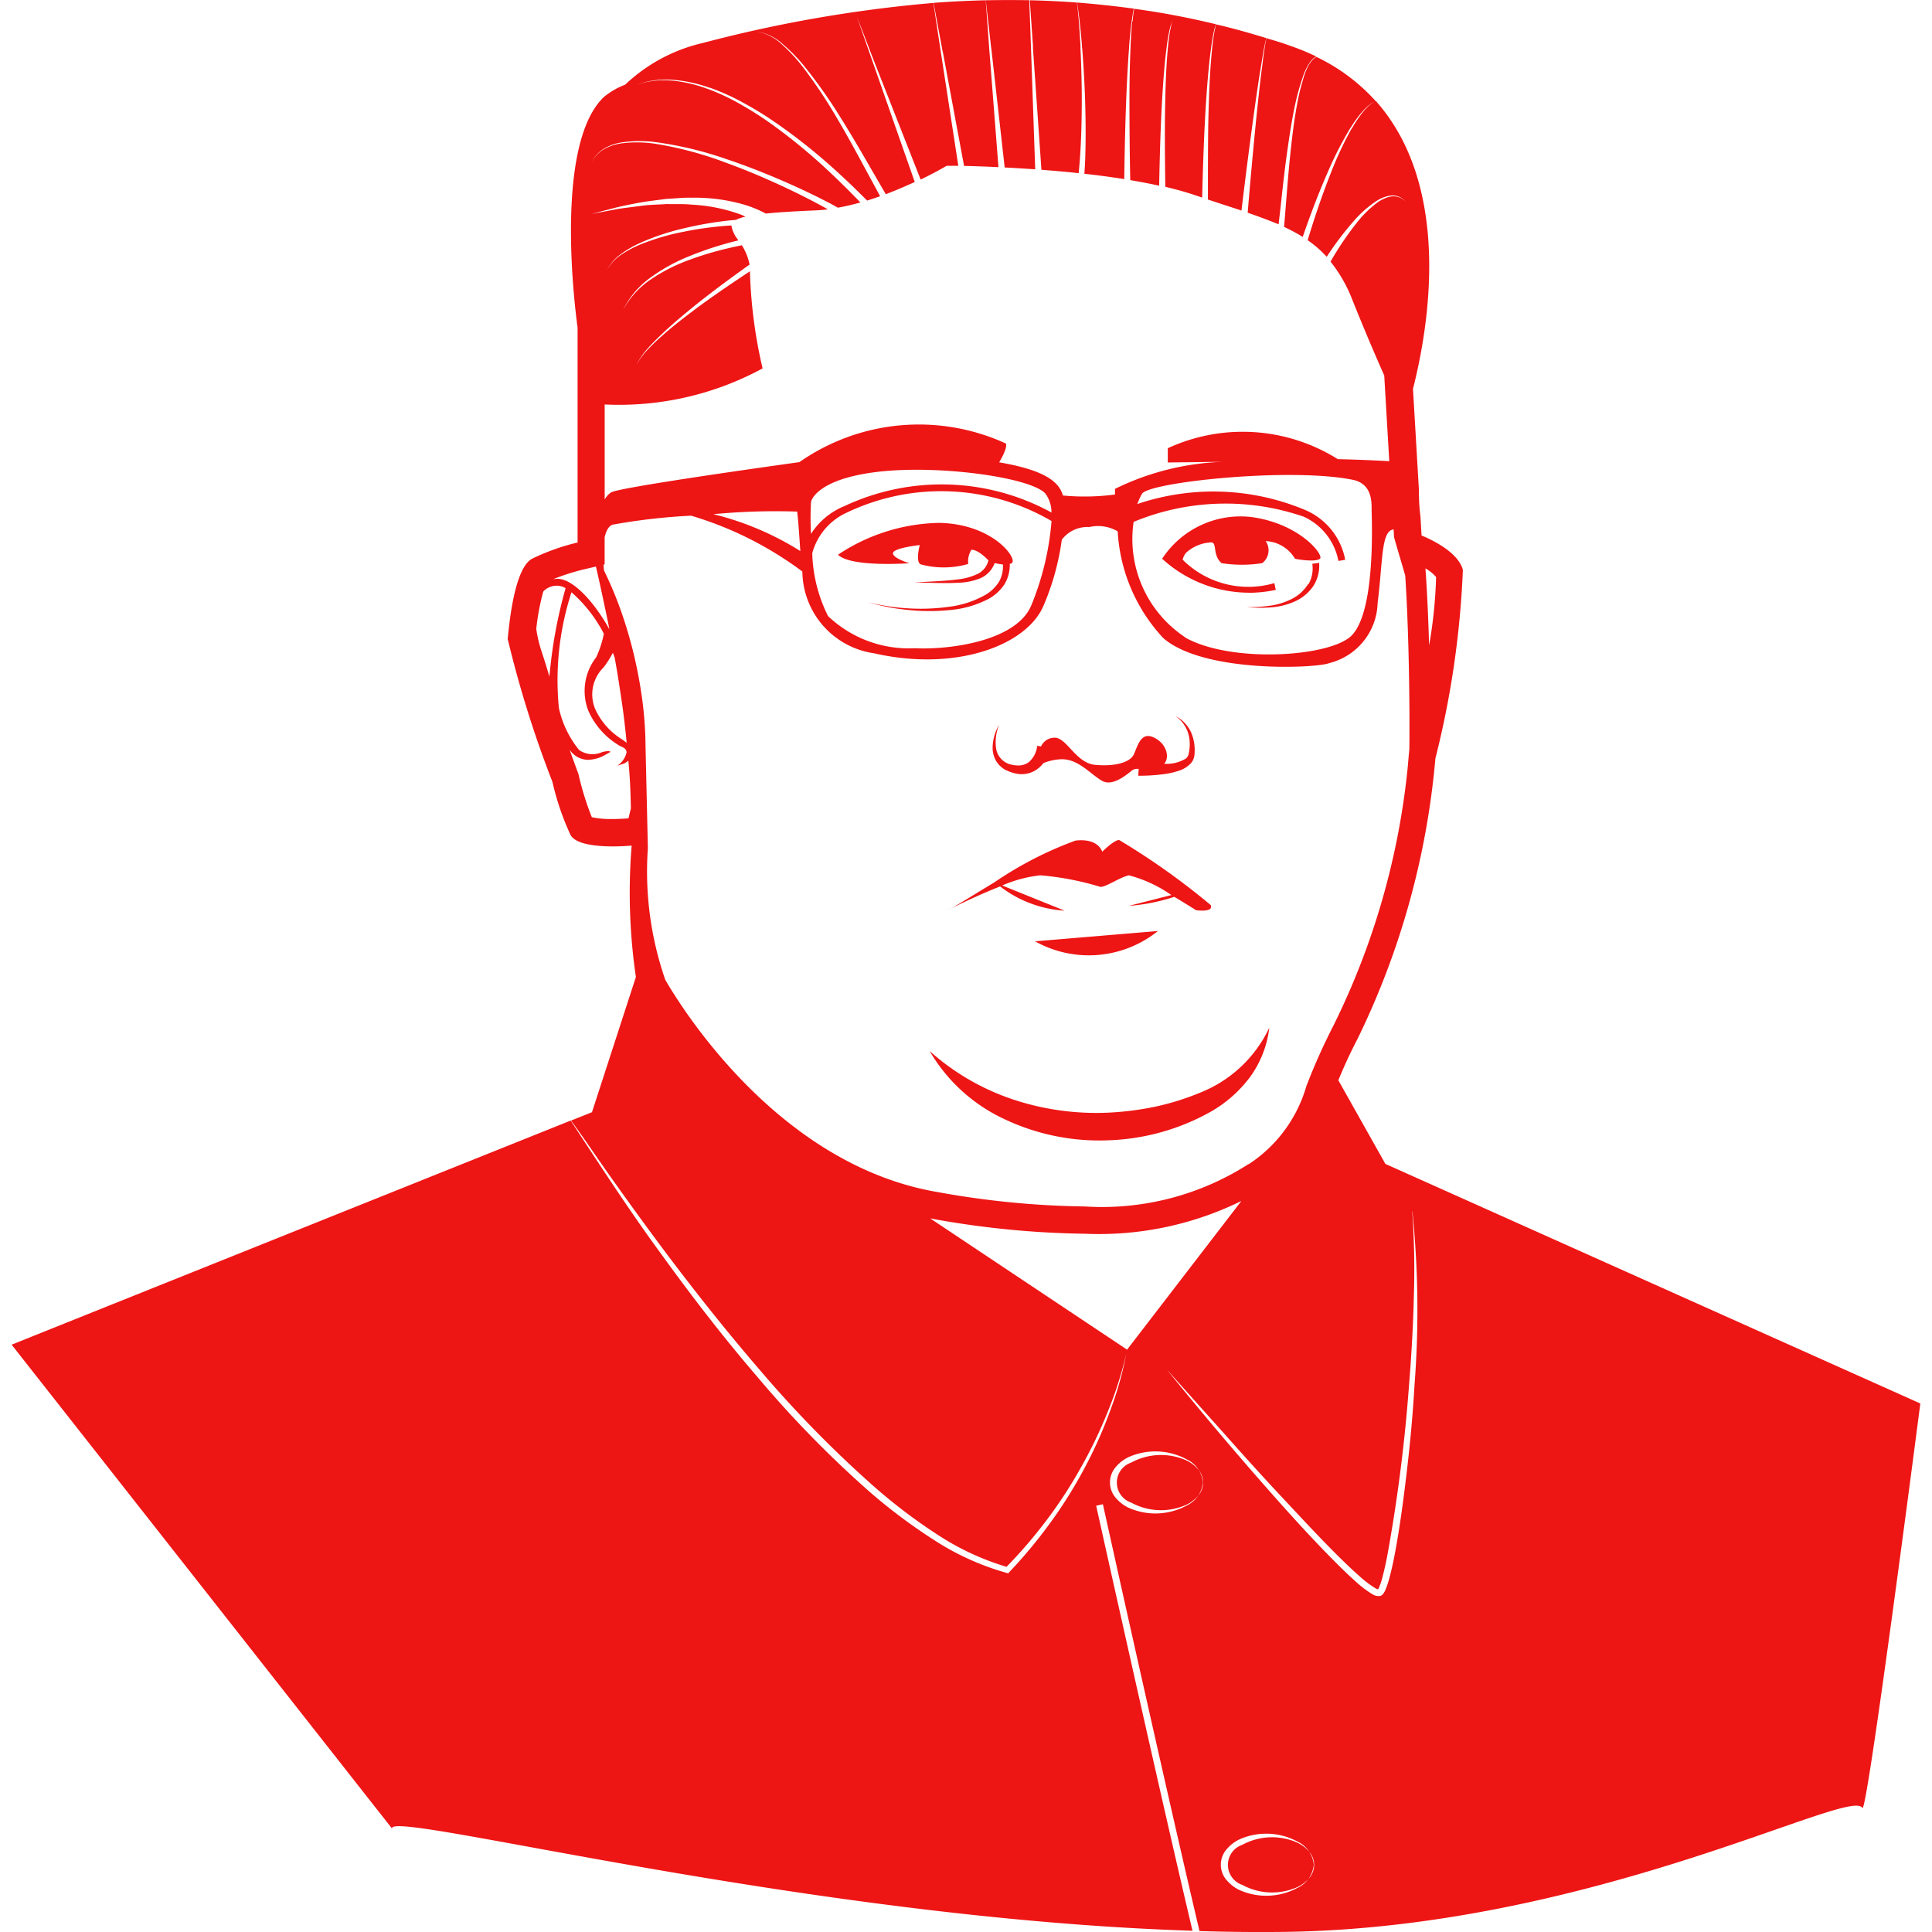 <svg xmlns="http://www.w3.org/2000/svg" xmlns:xlink="http://www.w3.org/1999/xlink" width="50" height="50" viewBox="0 0 50 50">
  <defs>
    <style>
      .cls-1, .cls-3 {
        fill: #ee1515;
      }

      .cls-1 {
        stroke: #707070;
      }

      .cls-2 {
        clip-path: url(#clip-path);
      }
    </style>
    <clipPath id="clip-path">
      <rect id="Retângulo_33" data-name="Retângulo 33" class="cls-1" width="50" height="50" transform="translate(1916 2685)"/>
    </clipPath>
  </defs>
  <g id="Grupo_de_máscara_1" data-name="Grupo de máscara 1" class="cls-2" transform="translate(-1916 -2685)">
    <g id="Vectorportal.com" transform="translate(1916.301 2685)">
      <g id="_1299833543408" transform="translate(0 0)">
        <path id="Caminho_93" data-name="Caminho 93" class="cls-3" d="M31.148.714c.007-.028.014-.056.022-.084.429.1.861.221,1.3.356V.991c-.009.034-.017.068-.025.1-.022.1-.042.207-.06.311s-.031.192-.047.287c-.018.112-.038.225-.055.337-.064.417-.122.835-.179,1.253q-.146,1.084-.276,2.17c-.268-.089-.557-.182-.868-.285,0-.639,0-1.278.008-1.916.01-.477.024-.954.054-1.43q.013-.2.031-.4c.009-.1.019-.207.032-.311s.031-.236.057-.353c0-.014.008-.027.011-.041Zm1.255.693h0c-.014.1-.025.2-.037.293s-.03.223-.043.334c-.049.419-.093.838-.134,1.257q-.109,1.107-.2,2.214c.29.1.556.2.8.3l.048-.416c.051-.465.1-.93.165-1.395s.133-.928.237-1.386q.061-.265.147-.524c.017-.05.031-.1.05-.151a1.521,1.521,0,0,1,.159-.314.5.5,0,0,1,.152-.148l.016-.009a6.1,6.1,0,0,0-.668-.275c-.153-.056-.313-.108-.48-.157L32.474.988V.993c-.007.034-.014.068-.021.1-.019.1-.034.208-.049.312Zm1.2.22h0a1.509,1.509,0,0,0-.147.316c-.018.051-.031.1-.046.156-.051.171-.094.345-.128.521-.088.459-.144.922-.192,1.387s-.084.931-.121,1.4l-.038.466a4.335,4.335,0,0,1,.482.258c.2-.576.414-1.145.659-1.7a9.111,9.111,0,0,1,.567-1.106c.011-.018.024-.034.035-.052a2.813,2.813,0,0,1,.339-.445,1.088,1.088,0,0,1,.13-.116.9.9,0,0,1,.114-.077c.014-.007.029-.013.044-.019a4.908,4.908,0,0,0-1.534-1.144l-.015.009a.483.483,0,0,0-.148.152Zm-7.174-.421h0l.222,3.188c.311.024.634.052.964.087q.018-.185.032-.37c.034-.474.046-.95.048-1.426s-.01-.953-.033-1.429c0-.023,0-.046,0-.069-.013-.238-.028-.476-.049-.713q-.018-.2-.043-.408-.616-.046-1.22-.059l.034.489.05.712ZM27.7,1.187h0c0,.022,0,.043.006.065q.057.714.078,1.431c.013.478.016.956,0,1.435q-.008.189-.021.379c.344.038.692.084,1.032.138.009-.717.025-1.434.054-2.151.018-.423.039-.846.072-1.268,0-.008,0-.015,0-.023.017-.215.037-.43.066-.643,0-.014.005-.029.007-.043.013-.092.027-.185.046-.276l0-.008q-.74-.1-1.466-.157.031.2.056.408c.028.237.051.475.071.713Zm-2.346.068h0L25.7,4.334c.245.013.511.029.79.048l-.11-3.175L26.354.495,26.337.005C25.958,0,25.582,0,25.211.007l.061.538.08.71ZM24.1,1.346h0l.549,2.948c.229.005.534.015.89.032L25.3,1.257,25.249.546l-.04-.539q-.684.016-1.349.067l.105.566.131.7ZM29,.552h0c-.021.214-.034.429-.043.644,0,.007,0,.015,0,.023-.018.422-.026.845-.028,1.268,0,.725.005,1.45.021,2.175.256.043.507.091.748.144.012-.618.028-1.237.057-1.854.021-.43.047-.86.087-1.289q.018-.192.042-.383c.011-.087.022-.173.036-.259.017-.106.037-.212.064-.317.011-.042.026-.084.041-.125,0-.009.006-.019.01-.029.023-.045.047-.108.1-.114-.057.008-.079.071-.1.116,0,.009,0,.018-.008.027A1.26,1.26,0,0,0,30,.7c-.023.1-.039.211-.053.317-.011.086-.019.172-.027.259q-.017.191-.029.383c-.025.429-.036.859-.042,1.289-.008.629,0,1.258.008,1.887.268.063.522.133.754.211l.2.067c.015-.624.035-1.247.066-1.871.024-.477.054-.954.1-1.43q.019-.2.043-.4c.012-.1.026-.206.041-.309.02-.118.039-.236.068-.352,0-.014.009-.027.012-.04s.016-.056.025-.084c-.714-.173-1.42-.306-2.116-.4l0,.008c-.016.091-.027.183-.036.275,0,.015,0,.03-.006.045Zm3.543,26.055h0a3.331,3.331,0,0,1-1.778,1.668,6.691,6.691,0,0,1-1.175.367,7.752,7.752,0,0,1-1.221.154,6.846,6.846,0,0,1-2.431-.335A6.149,6.149,0,0,1,23.758,27.2a4.371,4.371,0,0,0,1.974,1.781,5.728,5.728,0,0,0,2.669.529,5.788,5.788,0,0,0,2.623-.734,3.322,3.322,0,0,0,1.036-.916,2.717,2.717,0,0,0,.487-1.251ZM30.4,37.794h0a1.612,1.612,0,0,0-1.424.057.547.547,0,0,0,0,1.037,1.61,1.61,0,0,0,1.425.056.9.9,0,0,0,.3-.228.517.517,0,0,0,0-.694.9.9,0,0,0-.3-.228Zm-.728-13.7h0l-3.186.267A2.854,2.854,0,0,0,29.672,24.09Zm3.876-8.972h0a1.045,1.045,0,0,1-.421.38,1.76,1.76,0,0,1-.566.174,3.482,3.482,0,0,1-.6.034,3.487,3.487,0,0,0,.608.01,1.817,1.817,0,0,0,.6-.138,1.157,1.157,0,0,0,.5-.388.967.967,0,0,0,.169-.627l-.177.024a.813.813,0,0,1-.1.53ZM47.895,46.79h0c-.284-.567-7.06,3.13-15.041,3.208-.7.007-1.4,0-2.112-.022-.647-2.733-1.931-8.471-2.5-11.046l-.174.038c.216.975,1.743,7.838,2.493,11C20.5,49.646,9.692,46.809,9.846,47.324L0,34.8l14.469-5.8c.744,1.137,1.486,2.28,2.288,3.38.806,1.117,1.646,2.212,2.546,3.257a27.84,27.84,0,0,0,2.891,2.961,14.284,14.284,0,0,0,1.66,1.246,6.863,6.863,0,0,0,1.894.862l.043.011.029-.032a12.633,12.633,0,0,0,1.057-1.27,11.8,11.8,0,0,0,.878-1.4,11.346,11.346,0,0,0,.673-1.5,9.018,9.018,0,0,0,.439-1.585l2.959-3.849a8.352,8.352,0,0,1-4.05.848,23.535,23.535,0,0,1-3.94-.385l-.065-.013,5.1,3.4a9.749,9.749,0,0,1-.488,1.566,12.105,12.105,0,0,1-.707,1.477,11.677,11.677,0,0,1-.893,1.37,12.3,12.3,0,0,1-1.035,1.205,6.779,6.779,0,0,1-1.8-.841,14.167,14.167,0,0,1-1.633-1.24,29.747,29.747,0,0,1-2.884-2.934c-.9-1.04-1.754-2.117-2.579-3.218q-.617-.827-1.215-1.668c-.393-.545-.764-1.106-1.159-1.648l.541-.216,1.137-3.5a15.03,15.03,0,0,1-.11-3.4s-.214.021-.486.021c-.408,0-.947-.048-1.092-.289a6.836,6.836,0,0,1-.472-1.381,28.342,28.342,0,0,1-1.158-3.7c.045-.446.178-1.827.632-2.076a5.72,5.72,0,0,1,1.177-.419V8.481s0-.024-.009-.066l-.013-.1c0-.016,0-.032-.006-.05-.005-.043-.011-.094-.017-.149-.015-.131-.032-.293-.048-.477-.014-.143-.024-.286-.034-.429s-.02-.307-.027-.473c-.065-1.468.018-3.448.834-4.226a1.961,1.961,0,0,1,.55-.319,4.347,4.347,0,0,1,2.019-1.082A35.029,35.029,0,0,1,23.855.076l.086.568.107.707L24.5,4.29c-.193,0-.3,0-.3,0s-.263.158-.675.357L22.3,1.533,22.037.848,21.876.435l.145.415.241.688,1.111,3.172c-.221.1-.476.213-.75.316l-.355-.611c-.266-.463-.535-.926-.82-1.38a12.954,12.954,0,0,0-.882-1.257l-.044-.056a4.4,4.4,0,0,0-.551-.567l-.009-.008a1.294,1.294,0,0,0-.715-.337,1.279,1.279,0,0,1,.7.35l0,0a4.347,4.347,0,0,1,.54.587l.027.036a12.788,12.788,0,0,1,.858,1.295c.271.459.526.928.779,1.4l.326.6c-.11.039-.223.077-.338.113q-.433-.44-.893-.852a14.772,14.772,0,0,0-1.505-1.186,8.885,8.885,0,0,0-.818-.5,5.764,5.764,0,0,0-.864-.387l-.011,0a3.655,3.655,0,0,0-.935-.2,2.182,2.182,0,0,0-.941.129,2.173,2.173,0,0,1,.939-.107,3.557,3.557,0,0,1,.867.2l.055.019a5.7,5.7,0,0,1,.858.408,8.831,8.831,0,0,1,.8.514,14.7,14.7,0,0,1,1.466,1.211q.416.39.809.8c-.192.054-.387.1-.583.135-.087-.048-.174-.1-.263-.143-.279-.145-.561-.281-.847-.411-.571-.258-1.153-.494-1.747-.694A9.439,9.439,0,0,0,16.7,3.683a3.185,3.185,0,0,0-.939.007,1.7,1.7,0,0,0-.228.059c-.04.017-.081.035-.121.054a.675.675,0,0,0-.09.049.847.847,0,0,0-.31.345.842.842,0,0,1,.316-.335.616.616,0,0,1,.08-.041c.043-.02.088-.038.132-.056a1.636,1.636,0,0,1,.226-.053,3.161,3.161,0,0,1,.929.015,9.371,9.371,0,0,1,1.8.487c.586.213,1.159.461,1.72.731.28.136.558.278.83.428l.078.045c-.107.013-.213.022-.317.027-.55.023-.97.049-1.288.082a2.972,2.972,0,0,0-.586-.238,4.561,4.561,0,0,0-1.327-.172c-.222-.007-.442.021-.662.03-.218.031-.437.053-.653.091s-.431.081-.644.132l-.459.12-.176.046.175-.033.468-.089c.215-.036.432-.058.647-.088s.433-.03.649-.045c.216.006.433-.007.647.015a4.34,4.34,0,0,1,1.249.248c.05.018.1.042.147.063a1.037,1.037,0,0,0-.248.083q-.14.011-.28.028a9.31,9.31,0,0,0-1.124.205,6.124,6.124,0,0,0-1.08.366,2.713,2.713,0,0,0-.493.287A1.107,1.107,0,0,0,15.406,7a1.1,1.1,0,0,1,.377-.413,2.675,2.675,0,0,1,.5-.264,6.048,6.048,0,0,1,1.082-.32,9.153,9.153,0,0,1,1.117-.159l.145-.009a.8.8,0,0,0,.184.385c-.1.025-.193.048-.288.075a8.582,8.582,0,0,0-1.042.359,4.536,4.536,0,0,0-.959.539,2.249,2.249,0,0,0-.7.832,2.226,2.226,0,0,1,.73-.8,4.464,4.464,0,0,1,.966-.492,8.431,8.431,0,0,1,1.042-.312c.112-.027.225-.05.338-.074a1.474,1.474,0,0,1,.2.5c-.458.326-.91.659-1.351,1.009-.292.236-.582.474-.856.73-.136.13-.272.259-.4.4a1.924,1.924,0,0,0-.322.459,1.916,1.916,0,0,1,.338-.444c.128-.136.269-.259.408-.382.282-.245.581-.47.88-.693.429-.314.869-.613,1.313-.905,0,.006,0,.012,0,.018a12.42,12.42,0,0,0,.327,2.495,7.792,7.792,0,0,1-4.087.934v2.461a.525.525,0,0,1,.167-.187c.24-.133,4.072-.67,4.872-.782a5.4,5.4,0,0,1,5.346-.481c.043.129-.162.463-.176.486,1.173.2,1.55.5,1.65.859a5.988,5.988,0,0,0,1.348-.026c0-.05,0-.1,0-.146a6.837,6.837,0,0,1,2.809-.7l-1.443.017V11.6a4.628,4.628,0,0,1,4.4.283c.528.012.989.033,1.332.053l-.13-2.218c-.231-.521-.519-1.193-.825-1.957a3.733,3.733,0,0,0-.565-.99,8.059,8.059,0,0,1,.668-.991,2.807,2.807,0,0,1,.563-.552.938.938,0,0,1,.234-.118.565.565,0,0,1,.126-.028.436.436,0,0,1,.356.137.448.448,0,0,0-.357-.16.6.6,0,0,0-.133.022.978.978,0,0,0-.249.108,2.857,2.857,0,0,0-.607.532,8.1,8.1,0,0,0-.7.925,2.887,2.887,0,0,0-.493-.43c.179-.593.379-1.181.607-1.757a9.019,9.019,0,0,1,.523-1.118L34.7,3.3a2.865,2.865,0,0,1,.327-.466,1.128,1.128,0,0,1,.123-.119.914.914,0,0,1,.109-.08c.015-.008.03-.015.046-.022,1.99,2.239,1.363,5.875.962,7.45l.153,2.613a5.167,5.167,0,0,0,.04.69l.029.494s.936.356,1.069.891a23.753,23.753,0,0,1-.711,4.877,20.606,20.606,0,0,1-2.007,7.242c-.216.414-.374.77-.505,1.087l1.218,2.165,13.844,6.2s-1.383,10.7-1.5,10.466ZM36.589,14.711h0c.04.53.073,1.233.095,1.993a12.04,12.04,0,0,0,.181-1.77,1.014,1.014,0,0,0-.276-.223Zm-6.226,1.783h0c1.184.675,3.757.512,4.314-.045s.542-2.473.52-3.208c-.005-.184.049-.715-.49-.824-1.617-.328-5.268.061-5.452.361a1.447,1.447,0,0,0-.121.266,6.143,6.143,0,0,1,4.379.17,1.75,1.75,0,0,1,1,1.274l-.176.028a1.582,1.582,0,0,0-.9-1.145,6.213,6.213,0,0,0-4.4.135,3.049,3.049,0,0,0,1.336,2.988Zm-9.677-2.674h0a1.846,1.846,0,0,1,.867-.722,5.917,5.917,0,0,1,5.358.166.821.821,0,0,0-.157-.49c-.379-.423-2.807-.757-4.388-.557s-1.678.772-1.678.772a7.452,7.452,0,0,0,0,.831Zm.946-.562h0a1.621,1.621,0,0,0-.912,1.058,3.854,3.854,0,0,0,.409,1.628,3.029,3.029,0,0,0,2.246.832c.861.045,2.643-.171,3.022-1.129a7.273,7.273,0,0,0,.516-2.163,5.665,5.665,0,0,0-5.281-.226Zm-3.471.049h0a7.634,7.634,0,0,1,2.251.955c-.025-.335-.043-.68-.082-1.022a16.984,16.984,0,0,0-2.17.067Zm-4.15,1.684h0a.771.771,0,0,1,.112-.012c.414,0,.966.618,1.346,1.306-.012-.063-.023-.126-.036-.189-.1-.476-.2-.953-.311-1.434l-.32.075a5.917,5.917,0,0,0-.792.254Zm.327.231h0a.47.47,0,0,0-.215-.064.487.487,0,0,0-.364.149,5.985,5.985,0,0,0-.181.971,3.329,3.329,0,0,0,.14.59c.07.211.137.428.2.644a12.269,12.269,0,0,1,.418-2.289Zm1.688,5.712h0c-.006-.337-.017-.671-.044-1.006-.007-.08-.014-.161-.021-.241a.621.621,0,0,1-.113.074l-.173.056a.561.561,0,0,0,.24-.349c-.012-.127-.13-.127-.222-.193a1.975,1.975,0,0,1-.766-.876,1.415,1.415,0,0,1,.2-1.386,2.69,2.69,0,0,0,.2-.611,3.654,3.654,0,0,0-.838-1.074,7.353,7.353,0,0,0-.326,2.994,2.582,2.582,0,0,0,.523,1.087.6.6,0,0,0,.568.067c.085-.035.234-.052.243-.016,0,0-.177.1-.208.115a.963.963,0,0,1-.366.089.571.571,0,0,1-.339-.111.678.678,0,0,1-.143-.147c.071.2.143.394.213.585l.015.041.01.043a7.454,7.454,0,0,0,.336,1.074,2.331,2.331,0,0,0,.534.047c.229,0,.414-.018.416-.018l.057-.242Zm-.7-3.668h0a.98.98,0,0,0-.23,1.068,1.793,1.793,0,0,0,.7.8c.044.031.084.061.121.089-.039-.405-.086-.809-.149-1.212-.049-.333-.1-.665-.164-1-.013-.039-.029-.078-.044-.117a2.58,2.58,0,0,1-.236.373ZM32.015,30.13h0a3.607,3.607,0,0,0,1.492-2.019,15.739,15.739,0,0,1,.7-1.566,19.415,19.415,0,0,0,1.927-6.721s.035-.416.039-.429c.015-1.485-.028-3.342-.107-4.5l-.289-.989-.012-.209-.034.011c-.29.089-.245.846-.379,1.893a1.651,1.651,0,0,1-1.247,1.559c-.332.137-3.253.267-4.3-.646a4.405,4.405,0,0,1-1.18-2.763,1.014,1.014,0,0,0-.736-.111.83.83,0,0,0-.711.328,6.52,6.52,0,0,1-.492,1.751c-.475,1.01-2.287,1.663-4.366,1.188a2.162,2.162,0,0,1-1.856-2.116,9.166,9.166,0,0,0-2.878-1.445,15.556,15.556,0,0,0-2.039.234c-.1.039-.163.164-.2.325v.7l-.028.007c0,.053.007.1.011.151a9.8,9.8,0,0,1,.5,1.223,11.4,11.4,0,0,1,.464,1.939,9.486,9.486,0,0,1,.111,1.388l0-.008.061,2.644a8.566,8.566,0,0,0,.45,3.408c.46.794,2.96,4.792,7.033,5.491a22.738,22.738,0,0,0,3.819.375,7.031,7.031,0,0,0,4.239-1.094Zm-1.184,8.239h0a.736.736,0,0,0-.419-.6,1.7,1.7,0,0,0-1.509-.057.982.982,0,0,0-.325.251.606.606,0,0,0,0,.805.991.991,0,0,0,.325.251,1.7,1.7,0,0,0,1.509-.057.736.736,0,0,0,.419-.6ZM33.7,48.262h0a.736.736,0,0,0-.419-.6,1.7,1.7,0,0,0-1.509-.057.985.985,0,0,0-.325.251.606.606,0,0,0,0,.805.989.989,0,0,0,.325.251,1.7,1.7,0,0,0,1.509-.056.736.736,0,0,0,.419-.6Zm2.547-16.917h0a21.176,21.176,0,0,1,.041,2.244c-.017.748-.062,1.5-.122,2.241a41.6,41.6,0,0,1-.567,4.446c-.035.183-.076.364-.122.542a1.953,1.953,0,0,1-.083.254.279.279,0,0,1-.025.051l-.006.01a.233.233,0,0,1-.063-.026,2.7,2.7,0,0,1-.43-.327c-.139-.122-.274-.25-.408-.38-.534-.521-1.042-1.072-1.554-1.618s-1.012-1.1-1.511-1.662l-1.5-1.676q1.412,1.749,2.908,3.43c.5.561,1.008,1.111,1.541,1.642.134.132.27.263.411.389a2.823,2.823,0,0,0,.461.354.288.288,0,0,0,.2.043.142.142,0,0,0,.069-.044l.029-.04a.409.409,0,0,0,.038-.074,2.151,2.151,0,0,0,.095-.278c.05-.184.092-.368.129-.553.143-.74.241-1.484.329-2.23s.157-1.493.2-2.242a25.26,25.26,0,0,0-.056-4.495ZM33.274,47.687h0a1.61,1.61,0,0,0-1.424.057.547.547,0,0,0,0,1.037,1.611,1.611,0,0,0,1.425.057.9.9,0,0,0,.3-.228.518.518,0,0,0,0-.694.9.9,0,0,0-.3-.228ZM27.246,23.566h0l-1.61-.65a3.434,3.434,0,0,1,.984-.263,7.4,7.4,0,0,1,1.559.3c.156,0,.49-.245.735-.3a3.448,3.448,0,0,1,1.1.511l-1.1.28a4.962,4.962,0,0,0,1.176-.234c.311.185.562.346.562.346s.468.067.379-.134a18.532,18.532,0,0,0-2.362-1.679c-.111-.031-.445.3-.445.3s-.089-.356-.691-.289a9.536,9.536,0,0,0-2.1,1.081c-.486.294-.913.561-1.113.672.215-.107.741-.362,1.262-.566a3.041,3.041,0,0,0,1.668.627Zm-3.032-.011h0a.958.958,0,0,0,.1-.051Zm8.153-8.979Zm-.351.765h0a3.384,3.384,0,0,0,.7-.075l-.037-.175a2.406,2.406,0,0,1-2.373-.606A.417.417,0,0,1,30.4,14.3a1.036,1.036,0,0,1,.63-.262c.183-.016.033.315.282.536a3.363,3.363,0,0,0,1.054,0,.419.419,0,0,0,.089-.57.926.926,0,0,1,.758.456c.067.018.535.093.646,0s-.512-.9-1.752-1.076a2.424,2.424,0,0,0-2.332,1.076,3.341,3.341,0,0,0,2.24.879Zm-10.631-.986h0c.334.334,1.849.221,1.849.221s-.445-.132-.423-.265.691-.205.691-.205-.118.441.026.5a2.283,2.283,0,0,0,1.229-.011.572.572,0,0,1,.082-.368c.164,0,.369.2.44.275a.522.522,0,0,1-.26.341,1.539,1.539,0,0,1-.521.15c-.371.05-.752.056-1.129.08.379.006.756.029,1.138.008a1.636,1.636,0,0,0,.573-.12.684.684,0,0,0,.361-.39,1.325,1.325,0,0,0,.213.037.8.8,0,0,1-.095.437,1.016,1.016,0,0,1-.344.342,2.535,2.535,0,0,1-.97.318,5.234,5.234,0,0,1-1.043.039,5.433,5.433,0,0,1-1.036-.159,5.462,5.462,0,0,0,1.033.2,5.3,5.3,0,0,0,1.058.005,2.644,2.644,0,0,0,1.028-.292,1.16,1.16,0,0,0,.409-.376.967.967,0,0,0,.138-.53.242.242,0,0,0,.047-.015c.178-.093-.46-1.023-1.886-1.045a4.872,4.872,0,0,0-2.606.824Zm4.355,5.578h0a1.02,1.02,0,0,0,.339.1.7.7,0,0,0,.372-.071.761.761,0,0,0,.251-.213,1.344,1.344,0,0,1,.49-.1c.431.005.742.4,1.035.562s.7-.226.791-.289a.326.326,0,0,1,.15-.024l-.011.178a4.821,4.821,0,0,0,.69-.045,1.986,1.986,0,0,0,.347-.08.725.725,0,0,0,.327-.2.382.382,0,0,0,.088-.192,1.268,1.268,0,0,0,.008-.178,1.123,1.123,0,0,0-.061-.345.878.878,0,0,0-.439-.505.833.833,0,0,1,.353.529,1,1,0,0,1,.013.316,1.1,1.1,0,0,1-.027.154.214.214,0,0,1-.065.1.95.95,0,0,1-.563.136c.153-.172.057-.519-.256-.674-.338-.168-.42.182-.524.42s-.535.327-1.01.282-.713-.653-1.006-.7a.383.383,0,0,0-.391.224l-.1-.017a.638.638,0,0,1-.225.43.454.454,0,0,1-.231.079.83.83,0,0,1-.273-.038.505.505,0,0,1-.335-.413,1.16,1.16,0,0,1,.082-.606,1.2,1.2,0,0,0-.171.615.68.68,0,0,0,.092.328.655.655,0,0,0,.26.24Z" transform="translate(0 0)"/>
      </g>
    </g>
  </g>
</svg>
